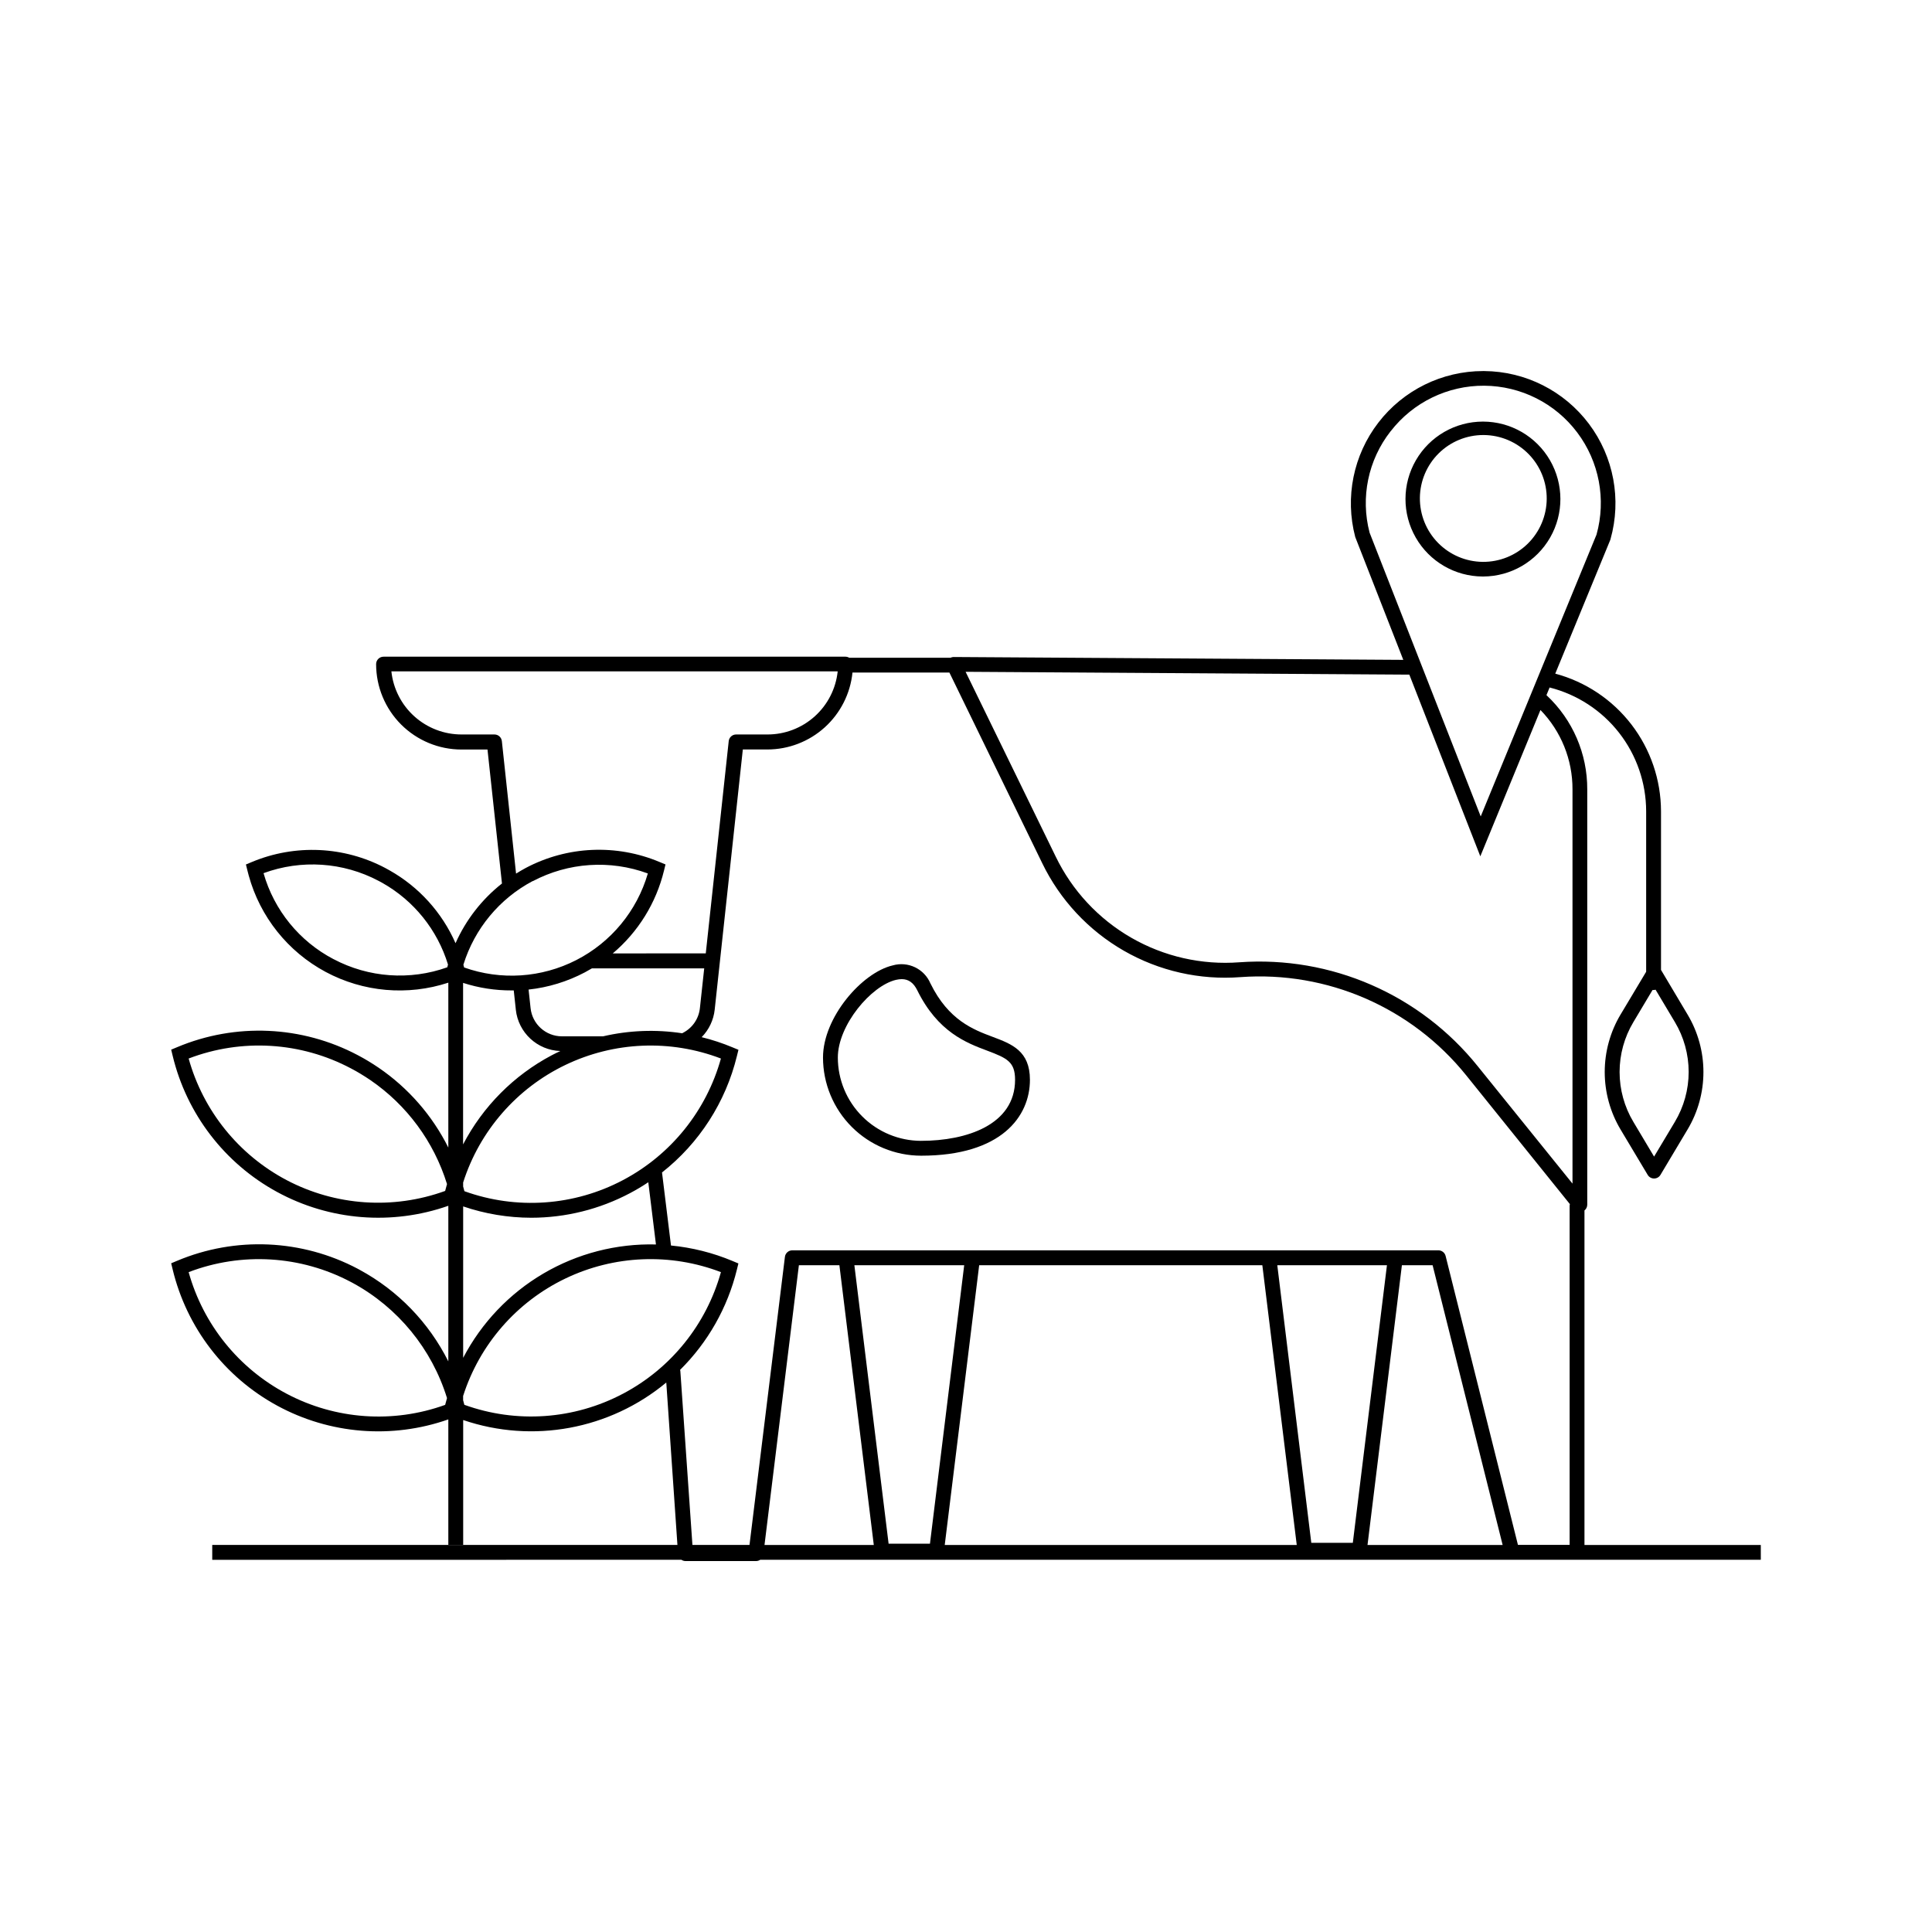 <?xml version="1.0" encoding="UTF-8"?>
<!-- Uploaded to: SVG Repo, www.svgrepo.com, Generator: SVG Repo Mixer Tools -->
<svg fill="#000000" width="800px" height="800px" version="1.1" viewBox="144 144 512 512" xmlns="http://www.w3.org/2000/svg">
 <g>
  <path d="m610.63 553.43h-46.73v-88.648c0.465-0.371 0.734-0.934 0.738-1.527v-110.06c0.035-9.43-3.852-18.449-10.734-24.898l-0.078-0.078 0.836-2.027c7.301 1.848 13.781 6.07 18.414 12.008s7.156 13.25 7.172 20.781v42.547l-6.769 11.316h-0.004c-2.754 4.609-4.207 9.883-4.207 15.25 0 5.371 1.453 10.645 4.207 15.254l7.184 12.016c0.355 0.594 0.996 0.953 1.688 0.953s1.332-0.359 1.688-0.953l7.172-12.016h0.004c2.758-4.609 4.215-9.879 4.215-15.25 0-5.375-1.457-10.645-4.215-15.254l-7.027-11.809v-42.055c-0.02-8.312-2.773-16.387-7.836-22.977-5.066-6.59-12.16-11.328-20.188-13.48l14.574-35.426 0.07-0.207h-0.004c2.965-10.516 0.855-21.812-5.707-30.551-6.562-8.738-16.82-13.918-27.75-14.004h-0.305c-10.867 0-21.121 5.047-27.754 13.656-6.637 8.609-8.902 19.809-6.133 30.32l12.734 32.562-119.15-0.758-0.004-0.004c-0.293 0.004-0.582 0.074-0.844 0.207-0.113-0.012-0.227-0.012-0.336 0h-26.488c-0.297-0.18-0.637-0.277-0.984-0.285h-95.301c-0.105-0.012-0.211-0.012-0.316 0h-26.824c-1.086 0-1.965 0.883-1.965 1.969 0 6 2.383 11.758 6.625 16.004 4.246 4.242 10.004 6.629 16.004 6.629h6.887l3.836 35.504 0.004-0.004c-5.328 4.195-9.555 9.629-12.309 15.824-3.59-8.164-9.734-14.945-17.508-19.316l-1.074-0.59h0.004c-10.969-5.809-23.965-6.398-35.414-1.605l-1.555 0.648 0.402 1.633c0.109 0.434 0.215 0.855 0.336 1.289v0.004c3.008 10.938 10.367 20.168 20.363 25.535 9.996 5.363 21.754 6.398 32.535 2.863v43.699c-4.246-8.492-10.586-15.762-18.422-21.129-0.914-0.629-1.871-1.23-2.812-1.801l-0.887-0.523-0.441-0.254c-0.461-0.266-0.984-0.523-1.406-0.766-14.852-7.863-32.449-8.641-47.934-2.117l-1.543 0.641 0.395 1.633c3.711 15.41 13.773 28.523 27.699 36.098 13.922 7.574 30.398 8.898 45.352 3.648v41.238c-5.144-10.285-13.324-18.746-23.43-24.234l-0.543-0.297h0.004c-14.852-7.859-32.445-8.637-47.934-2.117l-1.543 0.648 0.395 1.633v0.004c3.715 15.406 13.777 28.52 27.699 36.09 13.922 7.574 30.398 8.895 45.352 3.644v33.238h3.938v-33.07c18.445 6.281 38.836 2.516 53.824-9.941l2.953 43.039-123.28 0.004v3.938l124.34-0.004c0.32 0.219 0.703 0.336 1.09 0.336h18.695c0.391 0 0.77-0.117 1.094-0.336h265.17zm-22.789-112.1-5.492 9.18-5.477-9.18c-2.398-4.004-3.664-8.578-3.664-13.242 0-4.664 1.266-9.238 3.664-13.238l5.066-8.492c0.094 0.012 0.191 0.012 0.285 0 0.176 0 0.352-0.027 0.52-0.078l5.098 8.543v-0.004c2.402 4.004 3.672 8.586 3.672 13.254 0 4.672-1.27 9.254-3.672 13.258zm-212.28 112.1h-28.961l9.113-74.137h10.734zm-5.144-74.137h29.105l-9.074 73.801h-10.961zm33.074 0h75.039l9.121 74.137h-93.285zm79.004 0h29.059l-9.043 73.574h-11.004zm33.023 0h8.137l18.559 74.137h-35.809zm-2.953-221.04c5.938-7.652 15.102-12.102 24.789-12.035 9.688 0.07 18.789 4.648 24.617 12.383 5.832 7.734 7.727 17.746 5.125 27.074l-30.691 74.688-29.449-75.199c-2.445-9.328-0.391-19.266 5.559-26.863zm4.922 64.531 18.812 48.148 15.941-38.781h-0.004c5.473 5.633 8.52 13.184 8.492 21.039v104.48l-25.109-31.105c-15.254-19-38.863-29.301-63.164-27.551-9.996 0.758-19.988-1.512-28.672-6.516-8.688-5-15.668-12.504-20.027-21.531l-23.863-48.934zm-240.49 17.621c-0.109-1.004-0.957-1.766-1.969-1.762h-8.699c-4.621 0.004-9.078-1.703-12.516-4.793-3.434-3.086-5.606-7.34-6.094-11.934h25.074c0.105 0.012 0.211 0.012 0.316 0h92.887c-0.484 4.594-2.656 8.848-6.09 11.934-3.438 3.09-7.894 4.797-12.516 4.793h-8.305c-1.012-0.004-1.863 0.758-1.969 1.762l-6.082 56.254-24.648 0.004c6.742-5.688 11.496-13.375 13.578-21.945l0.402-1.633-1.555-0.641c-11.461-4.824-24.48-4.25-35.473 1.566-0.887 0.473-1.742 0.984-2.578 1.504zm7.773 126.31c9.129-0.004 18.117-2.242 26.184-6.516 1.664-0.879 3.285-1.844 4.852-2.891l2.027 16.488c-10.477-0.27-20.812 2.402-29.844 7.711-9.031 5.312-16.395 13.047-21.246 22.332v-40.129c5.805 1.98 11.895 2.992 18.027 3.004zm24.355-9.988h-0.004c-12.973 6.867-28.242 7.938-42.047 2.953-0.109-0.414-0.227-0.828-0.336-1.238v-1.082l0.004-0.004c4.363-13.656 14.16-24.918 27.082-31.129 12.922-6.211 27.832-6.828 41.227-1.707-3.852 13.844-13.227 25.488-25.93 32.207zm-29.52-50.254h0.543l0.551 5.098h-0.004c0.652 6.086 5.688 10.762 11.809 10.961-0.777 0.363-1.543 0.727-2.301 1.133h-0.004c-10.035 5.316-18.219 13.551-23.477 23.617v-42.805c4.164 1.344 8.512 2.016 12.891 1.996zm45.387 11.238-0.195 0.117c-6.981-1.062-14.102-0.789-20.98 0.809h-10.891c-4.273 0.004-7.863-3.219-8.316-7.469l-0.531-4.922c5.219-0.566 10.277-2.113 14.918-4.566 0.629-0.336 1.258-0.688 1.871-1.055l29.754 0.004-1.141 10.527c-0.293 2.805-1.98 5.266-4.488 6.555zm-39.812-40.188c9.418-4.977 20.508-5.723 30.504-2.047-2.891 9.938-9.754 18.242-18.969 22.957s-19.965 5.426-29.719 1.957c-0.059-0.246-0.129-0.48-0.195-0.727 2.949-9.535 9.559-17.508 18.379-22.18zm-52.793 20.664h0.004c-9.047-4.734-15.75-12.973-18.551-22.789 10-3.68 21.09-2.938 30.504 2.047l0.984 0.531c8.363 4.715 14.594 12.465 17.398 21.648-0.07 0.234-0.137 0.48-0.195 0.719-9.906 3.539-20.844 2.754-30.141-2.164zm-12.465 58.539c-12.699-6.719-22.078-18.363-25.93-32.207 14.035-5.375 29.711-4.422 42.992 2.609l1.309 0.707 0.422 0.246 0.816 0.48c0.887 0.531 1.762 1.094 2.617 1.672l0.004 0.004c9.684 6.629 16.84 16.34 20.309 27.551-0.168 0.602-0.336 1.211-0.492 1.82-13.797 5.008-29.062 3.961-42.047-2.883zm0 56.609c-12.699-6.719-22.078-18.363-25.93-32.207 14.035-5.375 29.711-4.422 42.992 2.609l0.5 0.266h0.004c11.98 6.523 20.941 17.469 24.973 30.504-0.168 0.602-0.336 1.199-0.492 1.801-13.809 4.984-29.078 3.906-42.047-2.973zm89.191 0c-12.977 6.871-28.25 7.941-42.059 2.953-0.098-0.414-0.215-0.816-0.324-1.219v-1.125c4.367-13.656 14.168-24.914 27.094-31.121s27.836-6.82 41.227-1.695c-3.852 13.844-13.227 25.492-25.93 32.207zm15.184-5.973c-0.012-0.113-0.031-0.227-0.062-0.336 7.371-7.301 12.578-16.492 15.047-26.566l0.402-1.633-1.555-0.648v-0.004c-5.199-2.176-10.699-3.559-16.312-4.102l-2.371-19.305v-0.059c9.883-7.781 16.871-18.648 19.848-30.871l0.402-1.633-1.555-0.641c-2.656-1.113-5.398-2.019-8.195-2.703 1.934-1.969 3.152-4.531 3.453-7.273l7.457-68.969h6.523c5.613-0.008 11.023-2.098 15.188-5.863 4.16-3.766 6.781-8.941 7.348-14.523h25.684l24.602 50.52-0.004-0.004c4.715 9.727 12.246 17.809 21.617 23.195 9.367 5.387 20.145 7.828 30.918 7.004 23.008-1.672 45.367 8.059 59.828 26.027l27.473 34.125c-0.043 0.16-0.062 0.32-0.066 0.484v89.82h-13.699l-19.168-76.566c-0.219-0.875-1.008-1.488-1.91-1.488h-171.21c-0.996-0.008-1.844 0.734-1.969 1.723l-9.387 76.348-15.125 0.004z"/>
  <path d="m388.11 450.27c21.254 0 28.832-10.391 28.832-20.113 0-7.664-4.801-9.477-9.898-11.387-5.098-1.91-11.672-4.387-16.461-14.141l-0.004 0.004c-1.641-3.898-5.934-5.953-9.996-4.793-8.148 1.891-18.48 13.777-18.48 24.422v0.004c0.008 6.894 2.75 13.504 7.625 18.379s11.484 7.617 18.383 7.625zm-6.641-46.602h-0.004c0.496-0.117 1-0.18 1.508-0.188 1.812 0 3.121 0.984 4.074 2.883 5.481 11.16 13.066 14.012 18.617 16.09 5.227 1.969 7.34 2.953 7.34 7.703 0 11.926-12.859 16.176-24.895 16.176v0.004c-5.856-0.008-11.465-2.332-15.602-6.473-4.141-4.137-6.465-9.746-6.473-15.598 0-8.602 8.836-19.062 15.43-20.598z"/>
  <path d="m537.08 296.78c7.324-0.031 14.074-3.961 17.719-10.316 3.644-6.352 3.625-14.164-0.043-20.5-3.672-6.336-10.441-10.238-17.762-10.238-7.324 0-14.09 3.902-17.762 10.238-3.672 6.336-3.688 14.148-0.043 20.5 3.641 6.356 10.395 10.285 17.715 10.316zm-16.797-20.879v-0.004c0.051-4.418 1.84-8.641 4.984-11.75 3.141-3.109 7.383-4.856 11.805-4.859h0.148c4.457 0.035 8.719 1.84 11.848 5.019 3.129 3.176 4.867 7.469 4.828 11.926-0.035 4.457-1.844 8.719-5.023 11.848-3.18 3.125-7.469 4.859-11.93 4.82-4.457-0.039-8.719-1.848-11.844-5.031-3.125-3.18-4.856-7.473-4.816-11.934z"/>
 </g>
</svg>